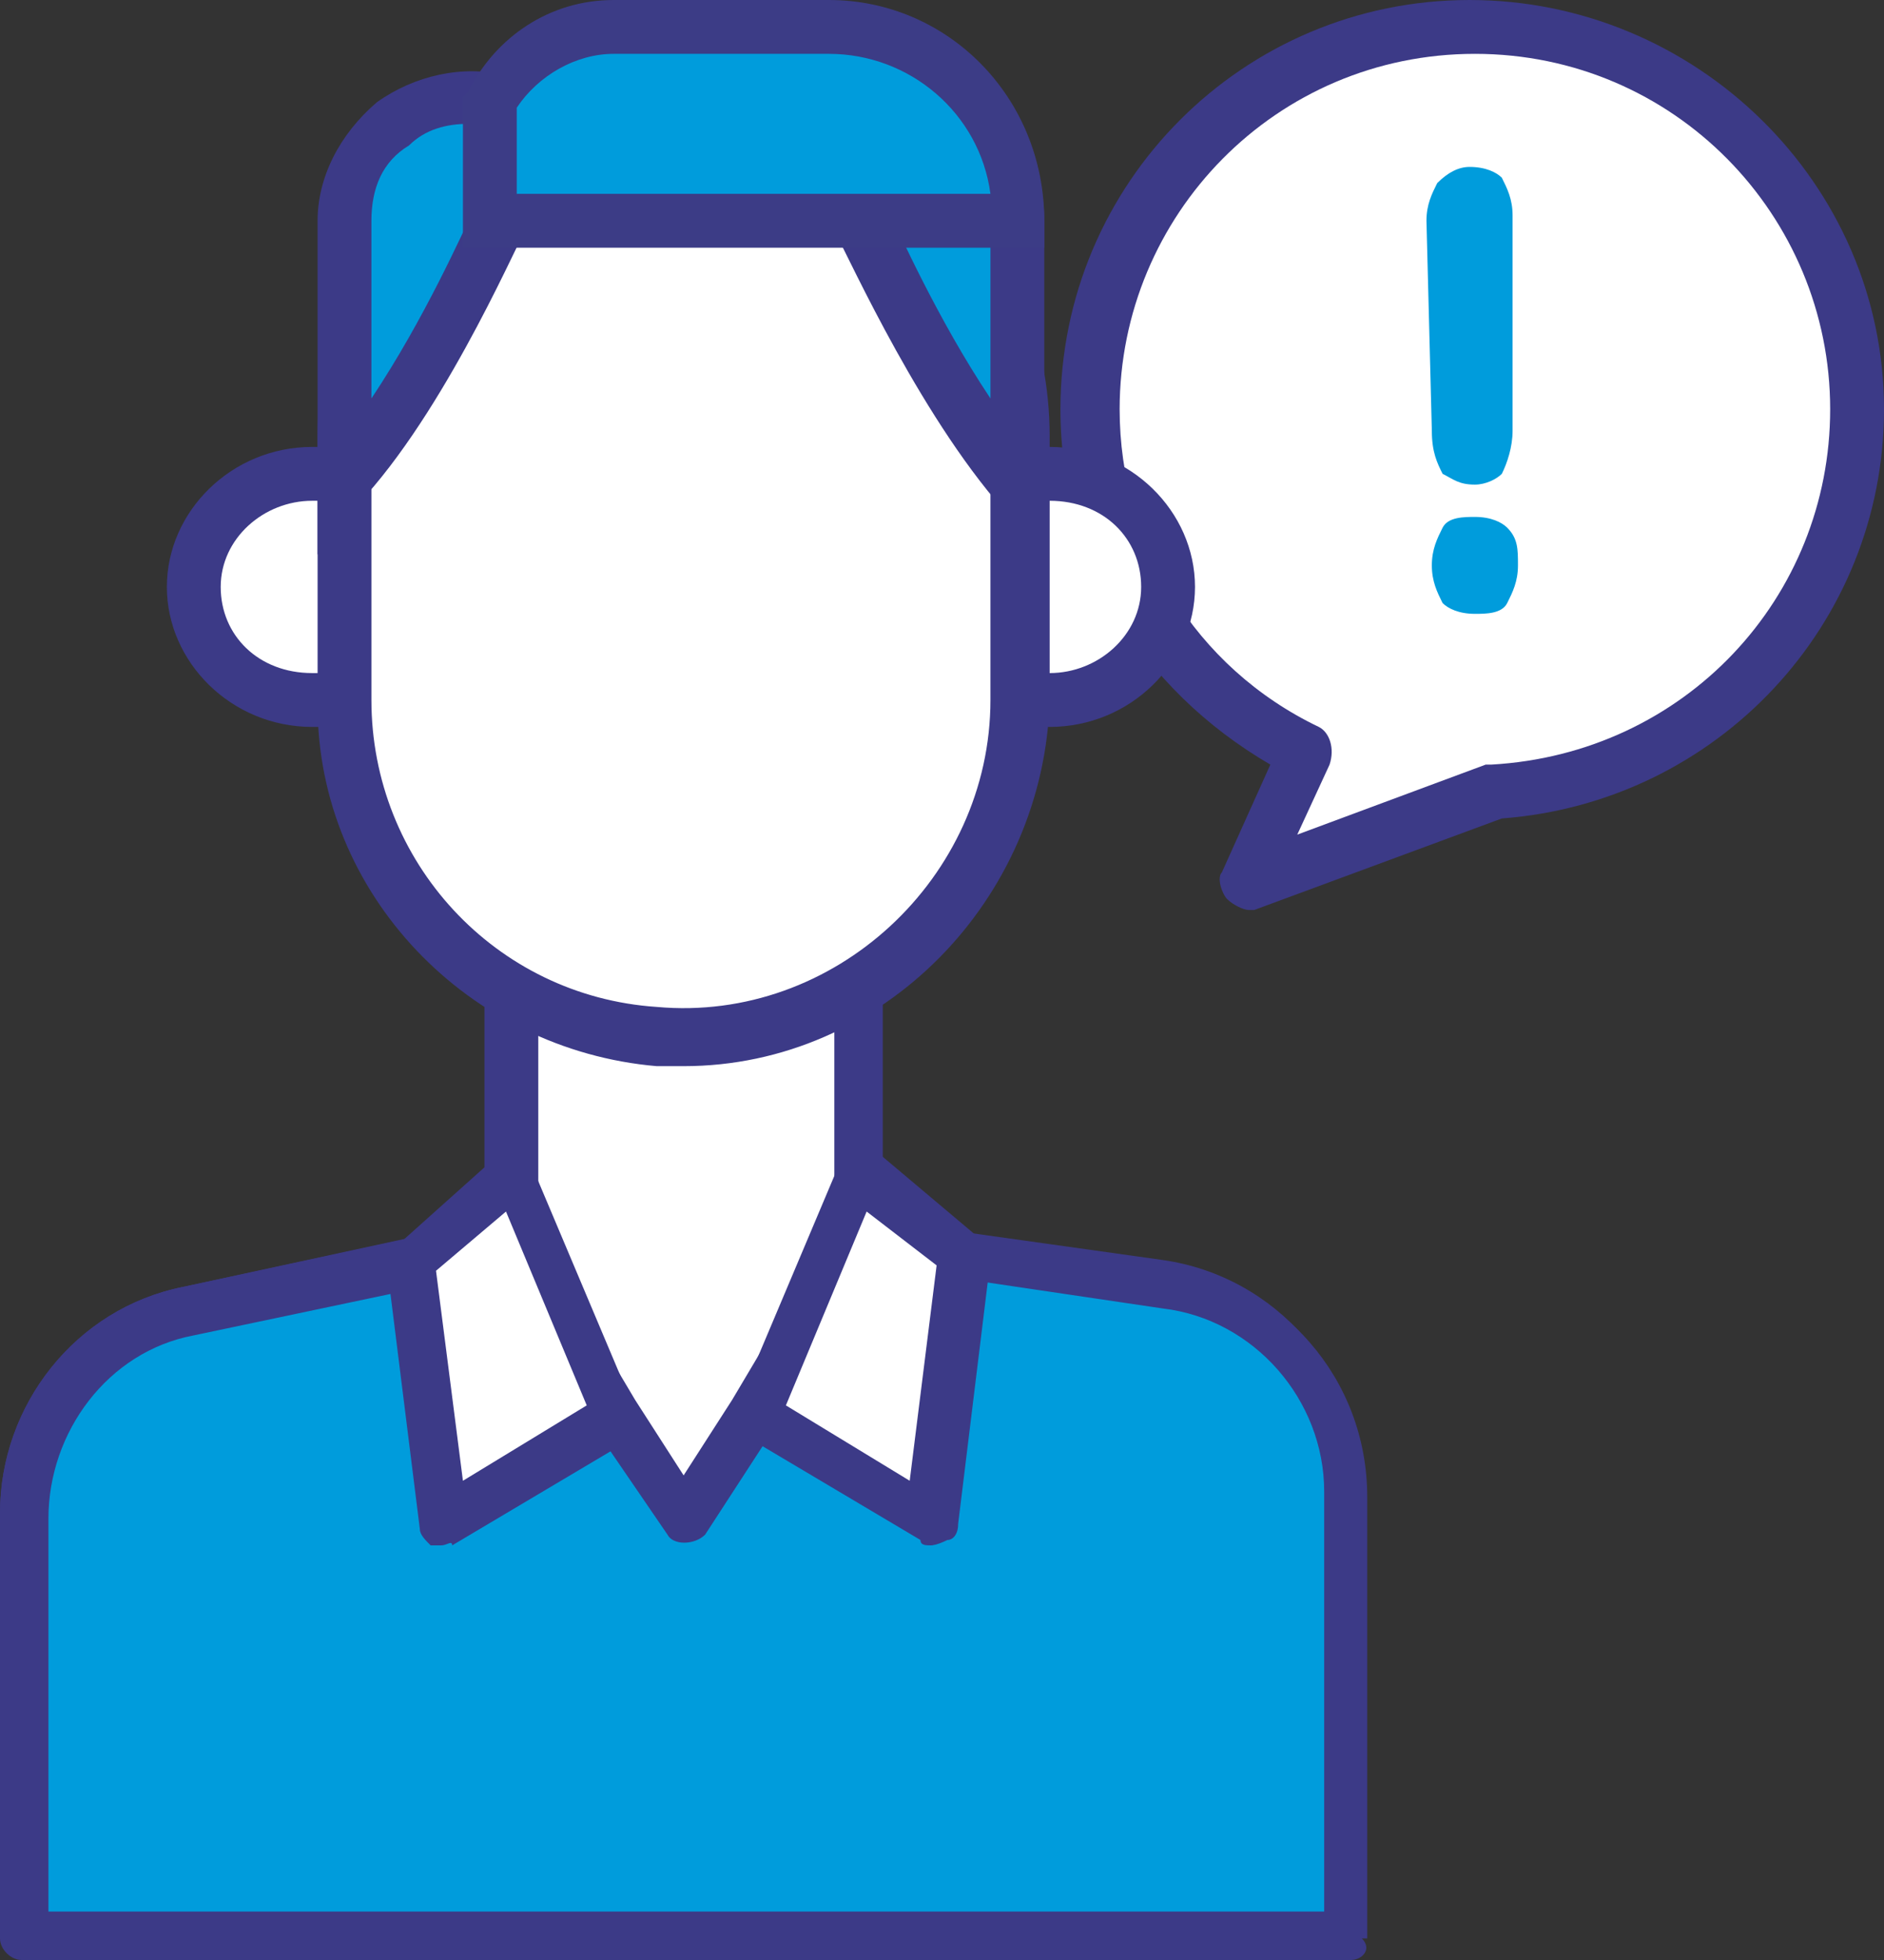 <svg xmlns="http://www.w3.org/2000/svg" xmlns:xlink="http://www.w3.org/1999/xlink" id="Calque_1" x="0px" y="0px" viewBox="0 0 35 36.4" style="enable-background:new 0 0 35 36.4;" xml:space="preserve"><rect x="0" y="0" width="35" height="36.4" fill="#333333" stroke="none"/><style type="text/css">	.st0{fill:#FFFFFF;}	.st1{fill:#3C3A87;}	.st2{fill:#009CDC;}	.st3{fill:#3C3C86;}</style><g>	<g>		<path class="st0" d="M34.5,7.6c0-3.9-3.2-7.1-7.1-7.1c-3.9,0-7.1,3.2-7.1,7.1c0,2.8,1.6,5.2,4,6.4l-1.1,2.4l4.7-1.7   C31.6,14.5,34.5,11.4,34.5,7.6"></path>	</g>	<g>		<path class="st1" d="M23.2,16.9c-0.1,0-0.3-0.1-0.4-0.2c-0.1-0.1-0.2-0.4-0.1-0.5l0.9-2c-2.4-1.4-3.9-3.8-3.9-6.6   c0-4.2,3.4-7.6,7.6-7.6S35,3.4,35,7.6c0,4-3.1,7.3-7.1,7.6l-4.6,1.7C23.3,16.9,23.2,16.9,23.2,16.9z M27.4,1c-3.7,0-6.6,3-6.6,6.6   c0,2.5,1.4,4.8,3.7,5.9c0.2,0.1,0.3,0.4,0.2,0.7l-0.6,1.3l3.5-1.3c0,0,0.1,0,0.1,0C31.3,14,34,11.1,34,7.6C34,4,31.1,1,27.4,1z"></path>	</g>	<g>		<path class="st0" d="M25.1,36v-8.3c0-1.9-1.4-3.6-3.3-3.8L16,23v-5.2H9.5V23l-6,1.3c-1.8,0.4-3.1,2-3.1,3.8V36"></path>	</g>	<g>		<path class="st1" d="M25.5,36h-0.9v-8.3c0-1.7-1.3-3.2-3-3.4l-5.7-0.8c-0.2,0-0.4-0.2-0.4-0.4v-4.7H10V23c0,0.2-0.1,0.4-0.4,0.4   l-6,1.3c-1.6,0.3-2.7,1.8-2.7,3.4V36H0v-7.9c0-2,1.4-3.8,3.4-4.2l5.6-1.2v-4.8c0-0.2,0.2-0.5,0.4-0.5H16c0.2,0,0.4,0.2,0.4,0.5   v4.8l5.3,0.8c2.1,0.3,3.7,2.1,3.7,4.3V36z"></path>	</g>	<g>		<path class="st2" d="M25.1,27.7V36H0.4v-7.9c0-1.8,1.3-3.4,3.1-3.8l6-1.3l1.9,3.2l1.3,1.9l1.3-1.9L16,23l5,0.7l0.7,0.1   C23.6,24.1,25.1,25.8,25.1,27.7"></path>	</g>	<g>		<path class="st1" d="M0.9,35.5h23.7v-7.8c0-1.7-1.3-3.2-3-3.4l-5.4-0.8l-1.8,3l-1.3,2c-0.2,0.2-0.6,0.2-0.7,0l-1.3-1.9l-1.8-3   l-5.7,1.2c-1.6,0.3-2.7,1.8-2.7,3.4V35.5z M25.1,36.4H0.4C0.2,36.4,0,36.2,0,36v-7.9c0-2,1.4-3.8,3.4-4.2l6-1.3   c0.2,0,0.4,0,0.5,0.2l1.9,3.2l0.9,1.4l0.9-1.4l1.9-3.2c0.1-0.2,0.3-0.2,0.4-0.2l5.7,0.8c2.1,0.3,3.7,2.1,3.7,4.3V36   C25.5,36.2,25.3,36.4,25.1,36.4"></path>	</g></g><g>	<polygon class="st0" points="8.2,28.2 11.5,26.3 9.5,21.7 7.6,23.4  "></polygon></g><g>	<g>		<path class="st1" d="M8.1,23.6l0.5,3.9l2.3-1.4l-1.5-3.6L8.1,23.6z M8.2,28.7c-0.1,0-0.1,0-0.2,0c-0.1-0.1-0.2-0.2-0.2-0.3   l-0.6-4.8c0-0.1,0-0.3,0.1-0.4l1.9-1.7c0.1-0.1,0.3-0.1,0.4-0.1c0.1,0,0.3,0.1,0.3,0.3l1.9,4.5c0.1,0.2,0,0.4-0.2,0.6l-3.2,1.9   C8.4,28.6,8.3,28.7,8.2,28.7"></path>	</g></g><g>	<polygon class="st0" points="17.3,28.2 14,26.3 16,21.7 17.9,23.3  "></polygon></g><g>	<g>		<path class="st1" d="M14.6,26.1l2.3,1.4l0.5-4l-1.3-1L14.6,26.1z M17.3,28.7c-0.1,0-0.2,0-0.2-0.1l-3.2-1.9   c-0.2-0.1-0.3-0.4-0.2-0.6l1.9-4.5c0.1-0.1,0.2-0.2,0.3-0.3c0.1,0,0.3,0,0.4,0.1l1.9,1.6c0.1,0.1,0.2,0.2,0.2,0.4l-0.6,4.9   c0,0.2-0.1,0.3-0.2,0.3C17.4,28.7,17.3,28.7,17.3,28.7"></path>	</g>	<g>		<path class="st0" d="M5.8,8.8h0.7V13H5.8c-1.2,0-2.2-1-2.2-2.1C3.6,9.7,4.6,8.8,5.8,8.8"></path>	</g>	<g>		<path class="st1" d="M7,13.5H5.8c-1.5,0-2.7-1.2-2.7-2.6s1.2-2.6,2.7-2.6H7V13.5z M5.8,9.3c-0.9,0-1.7,0.7-1.7,1.6   c0,0.9,0.7,1.6,1.7,1.6H6V9.3H5.8z"></path>	</g>	<g>		<path class="st0" d="M19.5,8.8L19.5,8.8c1.2,0,2.2,1,2.2,2.1c0,1.2-1,2.1-2.2,2.1h-0.7V8.8H19.5z"></path>	</g>	<g>		<path class="st1" d="M19.5,13.5h-1.2V8.3h1.2c1.5,0,2.7,1.2,2.7,2.6S21,13.5,19.5,13.5z M19.3,12.5h0.2c0.9,0,1.7-0.7,1.7-1.6   c0-0.9-0.7-1.6-1.7-1.6h-0.2V12.5z"></path>	</g>	<g>		<path class="st0" d="M6.4,8.1V13c0,3.3,2.6,6,5.8,6.2c0.2,0,0.3,0,0.5,0c3.5,0,6.3-2.8,6.3-6.3V8.1c0-3.5-2.8-6.3-6.3-6.3   c-0.2,0-0.3,0-0.5,0c-1.5,0.1-2.9,0.8-4,1.8C7.1,4.8,6.4,6.4,6.4,8.1"></path>	</g>	<g>		<path class="st1" d="M12.7,19.8c-0.2,0-0.3,0-0.5,0c-3.5-0.3-6.3-3.2-6.3-6.7V8.1c0-1.8,0.7-3.5,2-4.8c1.1-1.1,2.7-1.8,4.3-2   c0.2,0,0.3,0,0.5,0c3.7,0,6.8,3,6.8,6.8V13C19.4,16.7,16.4,19.8,12.7,19.8z M12.7,2.4c-0.1,0-0.3,0-0.4,0   c-1.4,0.1-2.7,0.7-3.6,1.7C7.5,5.2,6.9,6.6,6.9,8.1V13c0,3,2.3,5.5,5.3,5.7c3.3,0.3,6.2-2.4,6.2-5.7V8.1C18.4,5,15.8,2.4,12.7,2.4   z"></path>	</g>	<g>		<path class="st2" d="M18.9,8.9L18.9,8.9V4.1c0-1.5-1.4-2.6-2.9-2.2V4C16,4,17.4,7.1,18.9,8.9"></path>	</g>	<g>		<path class="st1" d="M19.4,10.3l-0.9-1c-1.6-1.9-2.9-4.9-3-5l0-0.2V1.5l0.4-0.1c0.9-0.2,1.8,0,2.4,0.5c0.7,0.5,1.1,1.3,1.1,2.2   V10.3z M16.5,3.9c0.2,0.4,0.9,2,1.9,3.5V4.1c0-0.5-0.2-1-0.7-1.4c-0.3-0.3-0.8-0.4-1.2-0.4V3.9z"></path>	</g>	<g>		<path class="st2" d="M6.4,8.9L6.4,8.9V4.1c0-1.5,1.4-2.6,2.9-2.2V4C9.3,4,8,7.1,6.4,8.9"></path>	</g>	<g>		<path class="st1" d="M5.9,10.3V4.1c0-0.8,0.4-1.6,1.1-2.2c0.7-0.5,1.6-0.7,2.4-0.5l0.4,0.1l0,2.7c-0.1,0.1-1.4,3.2-3,5L5.9,10.3z    M8.7,2.3c-0.4,0-0.8,0.1-1.1,0.4C7.1,3,6.9,3.5,6.9,4.1v3.3c1-1.5,1.7-3.1,1.9-3.5L8.7,2.3C8.7,2.3,8.7,2.3,8.7,2.3z"></path>	</g>	<g>		<path class="st2" d="M9.1,4.1h9.8c0-2-1.6-3.6-3.5-3.6h-4c-1,0-1.8,0.6-2.3,1.4V4.1z"></path>	</g>	<g>		<path class="st3" d="M19.4,4.6H8.6V1.8l0.1-0.1C9.2,0.7,10.2,0,11.4,0h4c2.2,0,4,1.8,4,4.1V4.6z M9.6,3.6h8.8   c-0.2-1.5-1.5-2.6-3-2.6h-4C10.7,1,10,1.4,9.6,2V3.6z"></path>	</g>	<g>		<path class="st2" d="M28.2,10.5c0,0.3-0.1,0.5-0.2,0.7c-0.1,0.2-0.4,0.2-0.6,0.2c-0.3,0-0.5-0.1-0.6-0.2c-0.1-0.2-0.2-0.4-0.2-0.7   c0-0.3,0.1-0.5,0.2-0.7c0.1-0.2,0.4-0.2,0.6-0.2c0.3,0,0.5,0.1,0.6,0.2C28.2,10,28.2,10.2,28.2,10.5 M28.1,8   c0,0.3-0.1,0.6-0.2,0.8C27.8,8.9,27.6,9,27.4,9c-0.3,0-0.4-0.1-0.6-0.2c-0.1-0.2-0.2-0.4-0.2-0.8l-0.1-3.9v0   c0-0.3,0.1-0.5,0.2-0.7c0.2-0.2,0.4-0.3,0.6-0.3c0.3,0,0.5,0.1,0.6,0.2c0.1,0.2,0.2,0.4,0.2,0.7V4L28.1,8z"></path>	</g></g></svg>